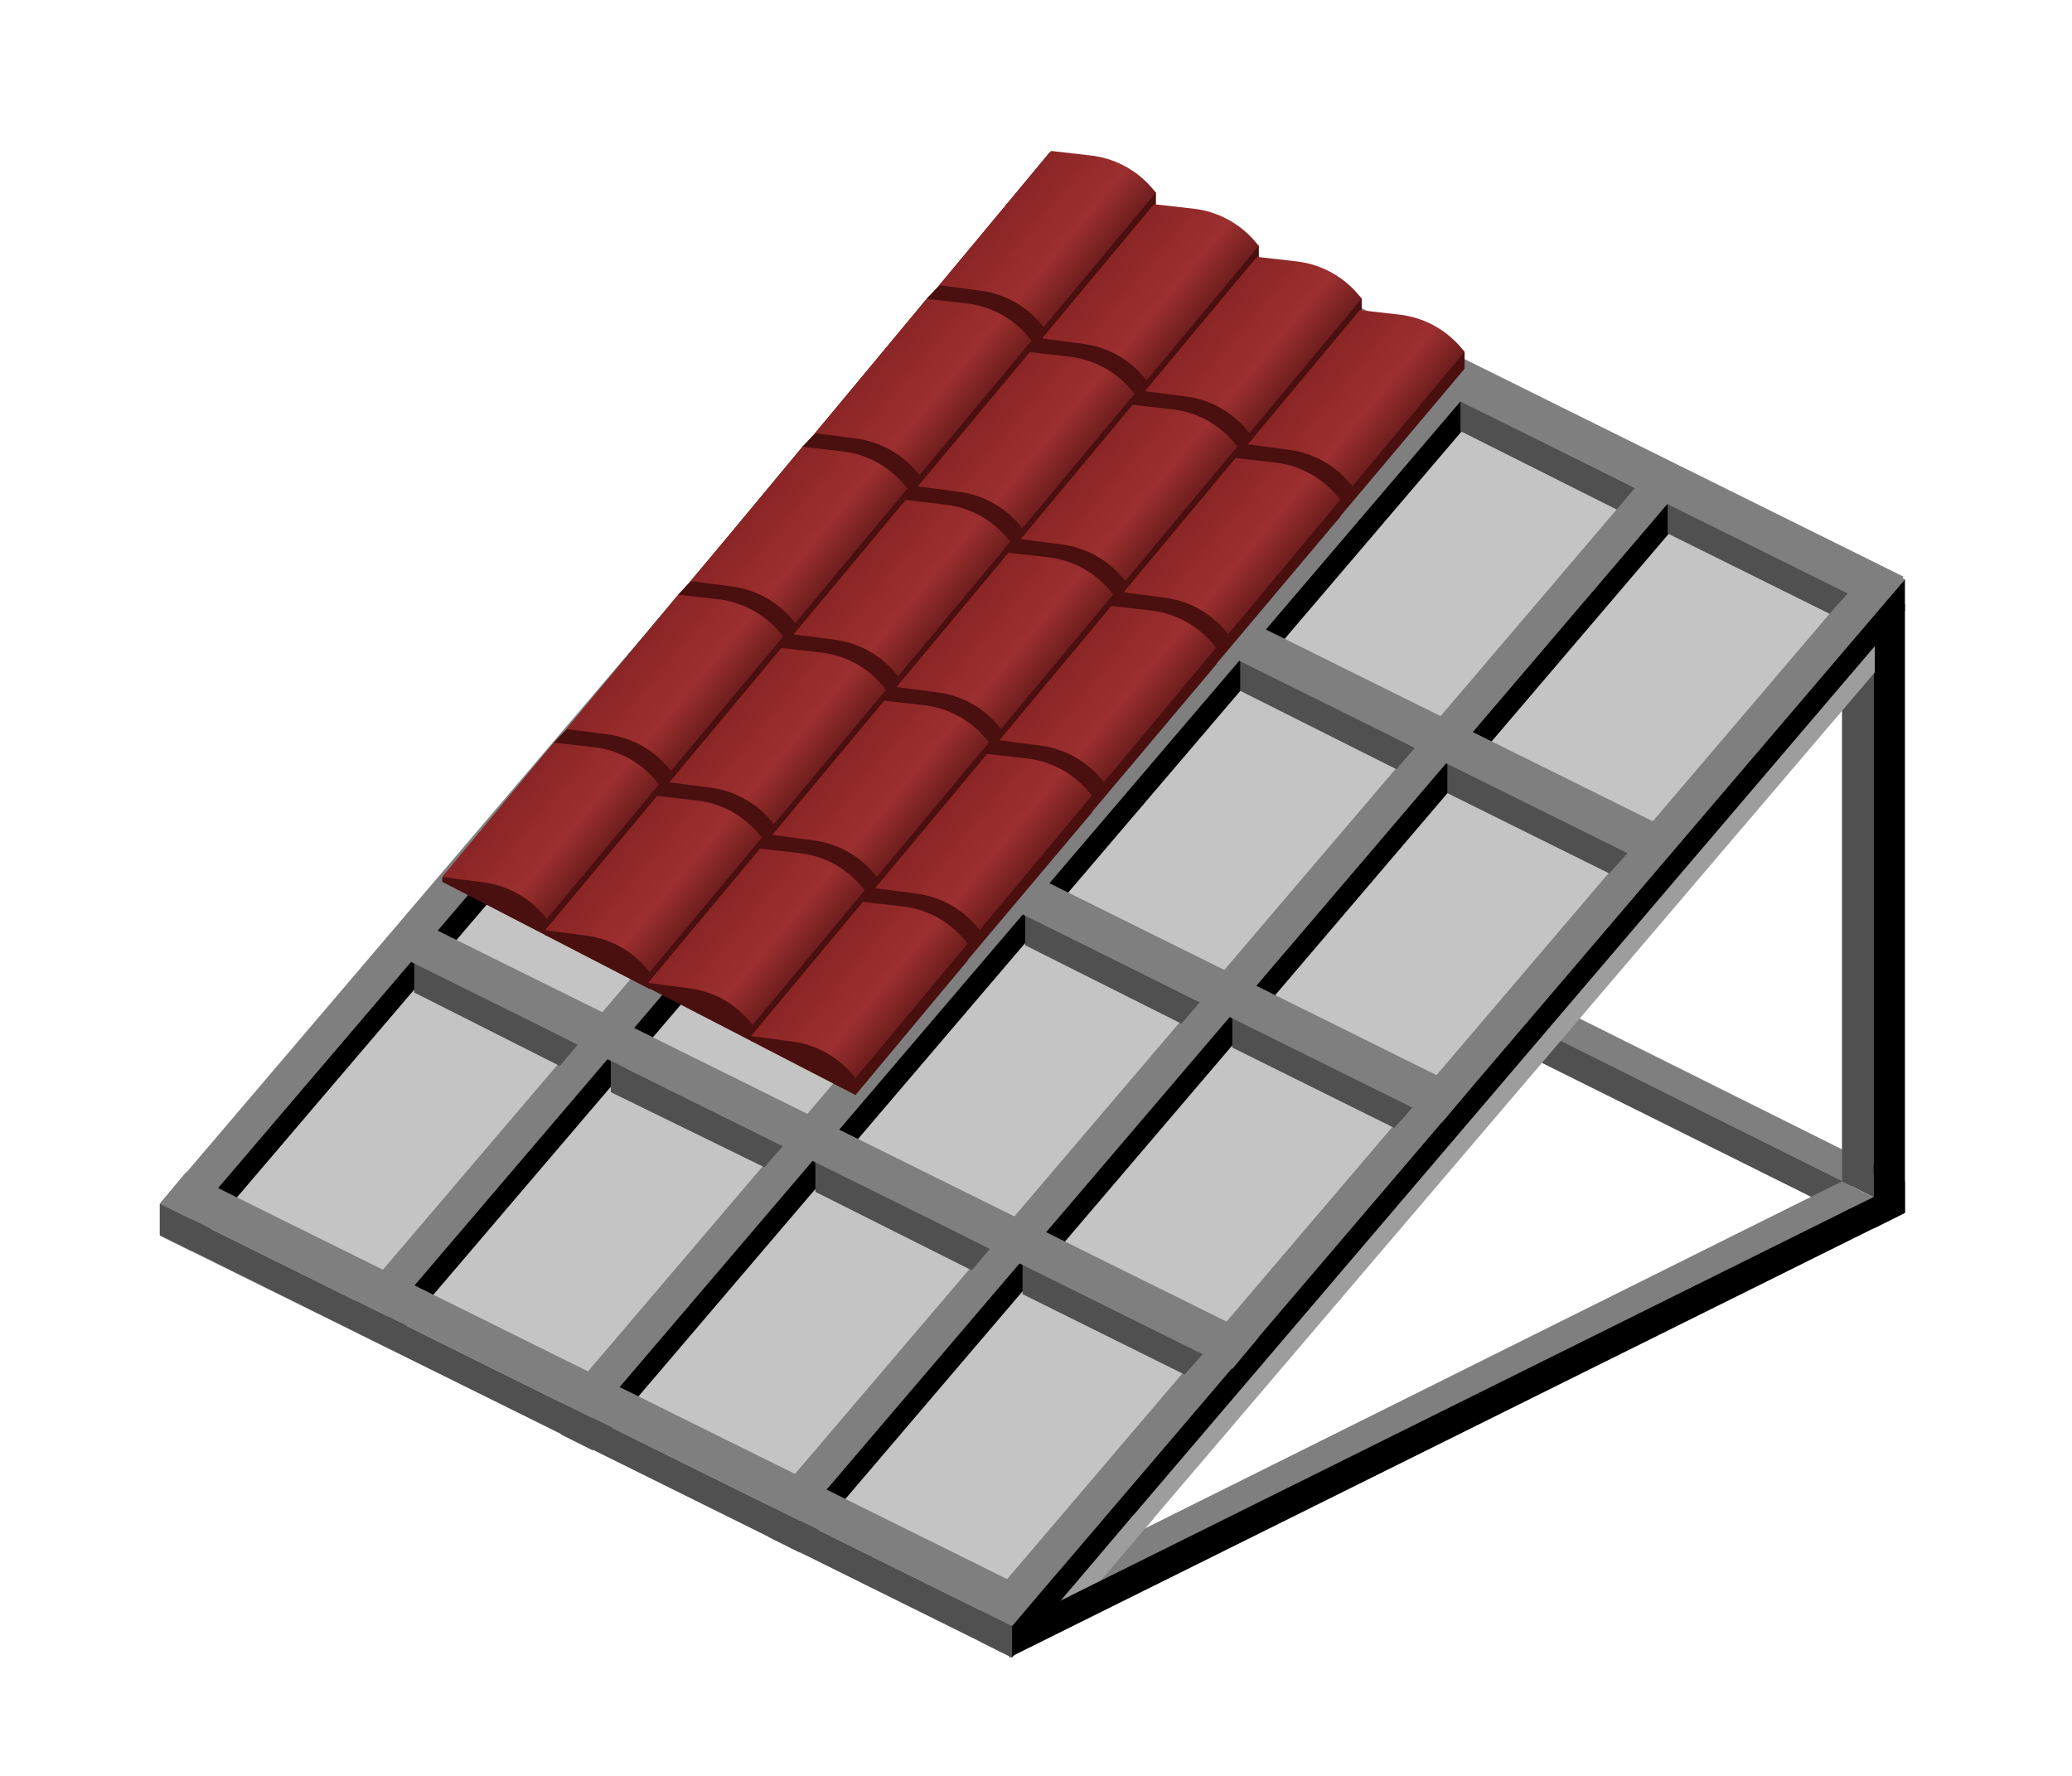 <svg width="350" height="300" viewBox="0 0 350 300" fill="none" xmlns="http://www.w3.org/2000/svg">
<path fill-rule="evenodd" clip-rule="evenodd" d="M188.674 133.096L318.013 197.574L312.698 200.233L183.359 135.976L188.674 133.096Z" fill="#7F7F7F"/>
<path fill-rule="evenodd" clip-rule="evenodd" d="M183.58 141.294V135.976L312.698 200.233V205.55L183.58 141.294Z" fill="#505050"/>
<path fill-rule="evenodd" clip-rule="evenodd" d="M311.148 199.569V102.077L316.463 104.736V202.228L311.148 199.569Z" fill="#505050"/>
<path fill-rule="evenodd" clip-rule="evenodd" d="M316.463 99.417L311.148 102.076L316.463 104.734L321.778 102.076L316.463 99.417Z" fill="#7F7F7F"/>
<path fill-rule="evenodd" clip-rule="evenodd" d="M321.778 204.886V102.076L316.463 104.735V207.545L321.778 204.886Z" fill="black"/>
<path d="M30.545 203.931L178.044 276.232L316.685 113.597V109.166L173.988 33.388L30.545 199.568L30.545 203.931Z" fill="#9D9D9D"/>
<path d="M27.001 208.806L170.957 279.777L322 102.518L174.431 30.285L27.001 208.806Z" fill="#C4C4C4"/>
<path fill-rule="evenodd" clip-rule="evenodd" d="M27 208.652V203.334L32.315 205.993V211.31L27 208.652Z" fill="#505050"/>
<path fill-rule="evenodd" clip-rule="evenodd" d="M177.822 26.297L27 203.335L32.315 205.994L183.137 29.178L177.822 26.297Z" fill="#7F7F7F"/>
<path fill-rule="evenodd" clip-rule="evenodd" d="M183.137 34.495V29.177L32.315 205.993V211.311L183.137 34.495Z" fill="black"/>
<path fill-rule="evenodd" clip-rule="evenodd" d="M60.221 225.048V219.73L65.536 222.389V227.707L60.221 225.048Z" fill="#505050"/>
<path fill-rule="evenodd" clip-rule="evenodd" d="M211.043 42.693L60.221 219.731L65.536 222.389L216.358 45.574L211.043 42.693Z" fill="#7F7F7F"/>
<path fill-rule="evenodd" clip-rule="evenodd" d="M216.358 50.891V45.574L65.536 222.389V227.707L216.358 50.891Z" fill="black"/>
<path fill-rule="evenodd" clip-rule="evenodd" d="M94.77 242.332V237.014L100.085 239.673V244.991L94.77 242.332Z" fill="#505050"/>
<path fill-rule="evenodd" clip-rule="evenodd" d="M245.592 59.976L94.77 237.013L100.085 239.672L250.907 62.856L245.592 59.976Z" fill="#7F7F7F"/>
<path fill-rule="evenodd" clip-rule="evenodd" d="M250.907 68.176V62.858L100.086 239.673V244.991L250.907 68.176Z" fill="black"/>
<path fill-rule="evenodd" clip-rule="evenodd" d="M129.763 259.613V254.295L135.078 256.954V262.272L129.763 259.613Z" fill="#505050"/>
<path fill-rule="evenodd" clip-rule="evenodd" d="M280.585 77.259L129.763 254.297L135.078 256.956L285.9 80.14L280.585 77.259Z" fill="#7F7F7F"/>
<path fill-rule="evenodd" clip-rule="evenodd" d="M285.9 85.457V80.139L135.078 256.955V262.273L285.9 85.457Z" fill="black"/>
<path fill-rule="evenodd" clip-rule="evenodd" d="M165.641 277.339V272.021L170.956 274.68V279.998L165.641 277.339Z" fill="#505050"/>
<path fill-rule="evenodd" clip-rule="evenodd" d="M311.148 199.568L165.641 272.022L170.956 274.681L316.463 202.227L311.148 199.568Z" fill="#7F7F7F"/>
<path fill-rule="evenodd" clip-rule="evenodd" d="M321.778 204.885V199.567L170.513 274.68V279.998L321.778 204.885Z" fill="black"/>
<path fill-rule="evenodd" clip-rule="evenodd" d="M165.641 277.341V272.023L170.956 274.682V280L165.641 277.341Z" fill="#505050"/>
<path fill-rule="evenodd" clip-rule="evenodd" d="M316.463 94.985L165.641 272.022L170.956 274.681L321.778 97.865L316.463 94.985Z" fill="#7F7F7F"/>
<path fill-rule="evenodd" clip-rule="evenodd" d="M321.778 103.184V97.866L170.956 274.682V280L321.778 103.184Z" fill="black"/>
<path fill-rule="evenodd" clip-rule="evenodd" d="M27 208.652V203.334L170.956 274.681V279.999L27 208.652Z" fill="#505050"/>
<path fill-rule="evenodd" clip-rule="evenodd" d="M178.929 39.148V33.831L206.569 47.945L203.513 51.556L178.929 39.148Z" fill="#505050"/>
<path fill-rule="evenodd" clip-rule="evenodd" d="M212.15 55.988V50.67L241.207 65.073L238.106 68.684L212.15 55.988Z" fill="#505050"/>
<path fill-rule="evenodd" clip-rule="evenodd" d="M246.699 72.828V67.51L276.199 82.444L273.099 86.078L246.699 72.828Z" fill="#505050"/>
<path fill-rule="evenodd" clip-rule="evenodd" d="M281.692 90.11V84.793L312.255 100.081L309.066 103.693L281.692 90.11Z" fill="#505050"/>
<path fill-rule="evenodd" clip-rule="evenodd" d="M31.429 198.016L27 203.334L170.956 274.681L175.386 269.363L31.429 198.016Z" fill="#7F7F7F"/>
<path fill-rule="evenodd" clip-rule="evenodd" d="M177.601 26.076L173.171 31.393L317.127 102.74L321.557 97.422L177.601 26.076Z" fill="#7F7F7F"/>
<path fill-rule="evenodd" clip-rule="evenodd" d="M141.722 83.019V77.701L169.362 91.816L166.305 95.427L141.722 83.019Z" fill="#505050"/>
<path fill-rule="evenodd" clip-rule="evenodd" d="M174.943 99.859V94.541L204 108.943L200.899 112.555L174.943 99.859Z" fill="#505050"/>
<path fill-rule="evenodd" clip-rule="evenodd" d="M209.492 116.699V111.381L238.992 126.315L235.892 129.949L209.492 116.699Z" fill="#505050"/>
<path fill-rule="evenodd" clip-rule="evenodd" d="M244.485 133.981V128.663L275.048 143.952L271.859 147.564L244.485 133.981Z" fill="#505050"/>
<path fill-rule="evenodd" clip-rule="evenodd" d="M140.393 69.947L135.964 75.265L279.92 146.612L284.35 141.294L140.393 69.947Z" fill="#7F7F7F"/>
<path fill-rule="evenodd" clip-rule="evenodd" d="M105.401 126.005V120.687L133.04 134.801L129.984 138.413L105.401 126.005Z" fill="#505050"/>
<path fill-rule="evenodd" clip-rule="evenodd" d="M138.622 142.844V137.527L167.679 151.929L164.578 155.541L138.622 142.844Z" fill="#505050"/>
<path fill-rule="evenodd" clip-rule="evenodd" d="M173.171 159.684V154.366L202.671 169.3L199.571 172.934L173.171 159.684Z" fill="#505050"/>
<path fill-rule="evenodd" clip-rule="evenodd" d="M208.164 176.967V171.649L238.727 186.938L235.537 190.549L208.164 176.967Z" fill="#505050"/>
<path fill-rule="evenodd" clip-rule="evenodd" d="M104.072 112.932L99.643 118.25L243.599 189.597L248.028 184.279L104.072 112.932Z" fill="#7F7F7F"/>
<path fill-rule="evenodd" clip-rule="evenodd" d="M69.966 167.661V162.343L97.605 176.457L94.549 180.069L69.966 167.661Z" fill="#505050"/>
<path fill-rule="evenodd" clip-rule="evenodd" d="M103.186 184.5V179.182L132.243 193.585L129.142 197.196L103.186 184.5Z" fill="#505050"/>
<path fill-rule="evenodd" clip-rule="evenodd" d="M137.736 201.34V196.022L167.236 210.956L164.135 214.59L137.736 201.34Z" fill="#505050"/>
<path fill-rule="evenodd" clip-rule="evenodd" d="M172.728 218.622V213.305L203.291 228.593L200.102 232.205L172.728 218.622Z" fill="#505050"/>
<path fill-rule="evenodd" clip-rule="evenodd" d="M68.637 154.589L64.207 159.906L208.164 231.253L212.593 225.935L68.637 154.589Z" fill="#7F7F7F"/>
<path d="M179.372 270.25L191.553 255.848L194.875 256.512L186.016 266.926L179.372 270.25Z" fill="#9D9D9D"/>
<path d="M156.393 50.583L158.636 48.224L177.31 25.723L195.258 32.516L195.258 35.4L174.378 59.58L156.393 50.583Z" fill="#4A0F0F"/>
<path d="M158.636 48.185L177.551 25.502L184.244 26.263C188.261 26.719 191.956 28.68 194.587 31.752L195.258 32.535L176.299 55.27L175.896 54.782C173.318 51.657 169.65 49.627 165.634 49.101L158.636 48.185Z" fill="url(#paint0_linear)"/>
<path d="M173.879 59.579L176.017 57.218L194.69 34.716L212.638 41.509L212.638 44.394L192.364 69.076L173.879 59.579Z" fill="#4A0F0F"/>
<path d="M176.017 57.178L194.932 34.496L201.625 35.256C205.642 35.713 209.337 37.674 211.967 40.745L212.638 41.529L193.68 64.263L193.277 63.775C190.698 60.65 187.031 58.62 183.015 58.094L176.017 57.178Z" fill="url(#paint1_linear)"/>
<path d="M191.364 69.077L193.397 66.117L212.071 43.615L230.019 50.408L230.019 53.292L209.35 78.573L191.364 69.077Z" fill="#4A0F0F"/>
<path d="M193.397 66.077L212.312 43.395L219.005 44.155C223.022 44.612 226.717 46.573 229.348 49.644L230.019 50.428L211.06 73.162L210.657 72.674C208.078 69.549 204.411 67.519 200.395 66.993L193.397 66.077Z" fill="url(#paint2_linear)"/>
<path d="M208.35 77.573L210.778 75.11L229.451 52.608L247.399 59.402L247.399 62.286L224.837 89.069L208.35 77.573Z" fill="#4A0F0F"/>
<path d="M210.778 75.071L229.692 52.388L236.385 53.149C240.402 53.605 244.097 55.566 246.728 58.638L247.399 59.421L228.441 82.156L228.037 81.667C225.459 78.543 221.792 76.513 217.776 75.987L210.778 75.071Z" fill="url(#paint3_linear)"/>
<path d="M135.411 75.573L137.654 73.215L156.327 50.713L174.275 57.506L174.275 60.39L153.396 84.57L135.411 75.573Z" fill="#4A0F0F"/>
<path d="M137.654 73.175L156.569 50.493L163.261 51.253C167.278 51.71 170.974 53.671 173.604 56.742L174.275 57.526L155.317 80.26L154.914 79.772C152.335 76.647 148.668 74.617 144.652 74.091L137.654 73.175Z" fill="url(#paint4_linear)"/>
<path d="M152.896 84.57L155.034 82.208L173.708 59.706L191.656 66.5L191.656 69.384L171.381 94.066L152.896 84.57Z" fill="#4A0F0F"/>
<path d="M155.034 82.169L173.949 59.486L180.642 60.247C184.659 60.703 188.354 62.664 190.985 65.736L191.655 66.519L172.697 89.254L172.294 88.765C169.715 85.64 166.048 83.61 162.032 83.085L155.034 82.169Z" fill="url(#paint5_linear)"/>
<path d="M170.382 94.067L172.415 91.107L191.088 68.605L209.036 75.398L209.036 78.283L188.367 103.563L170.382 94.067Z" fill="#4A0F0F"/>
<path d="M172.415 91.068L191.329 68.385L198.022 69.145C202.039 69.602 205.734 71.563 208.365 74.635L209.036 75.418L190.078 98.153L189.674 97.664C187.096 94.539 183.428 92.509 179.413 91.984L172.415 91.068Z" fill="url(#paint6_linear)"/>
<path d="M187.368 102.564L189.795 100.101L208.468 77.599L226.416 84.392L226.416 87.276L203.854 114.059L187.368 102.564Z" fill="#4A0F0F"/>
<path d="M189.795 100.061L208.71 77.379L215.403 78.139C219.419 78.596 223.115 80.557 225.745 83.628L226.416 84.412L207.458 107.146L207.055 106.658C204.476 103.533 200.809 101.503 196.793 100.977L189.795 100.061Z" fill="url(#paint7_linear)"/>
<path d="M114.428 100.564L116.671 98.206L135.345 75.704L153.292 82.497L153.292 85.381L132.413 109.561L114.428 100.564Z" fill="#4A0F0F"/>
<path d="M116.671 98.166L135.586 75.484L142.279 76.244C146.296 76.701 149.991 78.662 152.621 81.733L153.292 82.516L134.334 105.251L133.931 104.763C131.352 101.638 127.685 99.608 123.669 99.082L116.671 98.166Z" fill="url(#paint8_linear)"/>
<path d="M131.913 109.56L134.051 107.199L152.725 84.697L170.673 91.491L170.673 94.375L150.398 119.057L131.913 109.56Z" fill="#4A0F0F"/>
<path d="M134.052 107.16L152.966 84.477L159.659 85.237C163.676 85.694 167.371 87.655 170.002 90.727L170.673 91.51L151.714 114.245L151.311 113.756C148.733 110.631 145.065 108.601 141.049 108.076L134.052 107.16Z" fill="url(#paint9_linear)"/>
<path d="M149.399 119.058L151.432 116.098L170.105 93.596L188.053 100.389L188.053 103.274L167.384 128.554L149.399 119.058Z" fill="#4A0F0F"/>
<path d="M151.432 116.059L170.347 93.376L177.04 94.136C181.056 94.593 184.752 96.554 187.382 99.626L188.053 100.409L169.095 123.144L168.692 122.655C166.113 119.53 162.446 117.5 158.43 116.975L151.432 116.059Z" fill="url(#paint10_linear)"/>
<path d="M166.385 127.554L168.812 125.092L187.486 102.59L205.434 109.383L205.434 112.267L182.871 139.05L166.385 127.554Z" fill="#4A0F0F"/>
<path d="M168.812 125.052L187.727 102.37L194.42 103.13C198.437 103.587 202.132 105.548 204.763 108.619L205.433 109.402L186.475 132.137L186.072 131.649C183.493 128.524 179.826 126.494 175.81 125.968L168.812 125.052Z" fill="url(#paint11_linear)"/>
<path d="M93.445 125.555L95.688 123.197L114.362 100.695L132.31 107.488L132.31 110.372L111.43 134.552L93.445 125.555Z" fill="#4A0F0F"/>
<path d="M95.688 123.157L114.603 100.475L121.296 101.235C125.313 101.692 129.008 103.653 131.639 106.724L132.31 107.507L113.351 130.242L112.948 129.754C110.37 126.629 106.702 124.599 102.686 124.073L95.688 123.157Z" fill="url(#paint12_linear)"/>
<path d="M110.931 134.551L113.069 132.19L131.742 109.688L149.69 116.482L149.69 119.366L129.416 144.048L110.931 134.551Z" fill="#4A0F0F"/>
<path d="M113.069 132.151L131.984 109.468L138.676 110.228C142.693 110.685 146.389 112.646 149.019 115.718L149.69 116.501L130.732 139.236L130.329 138.747C127.75 135.622 124.083 133.592 120.067 133.067L113.069 132.151Z" fill="url(#paint13_linear)"/>
<path d="M128.416 144.049L130.449 141.089L149.123 118.587L167.071 125.38L167.071 128.265L146.401 153.545L128.416 144.049Z" fill="#4A0F0F"/>
<path d="M130.449 141.05L149.364 118.367L156.057 119.127C160.074 119.584 163.769 121.545 166.4 124.617L167.07 125.4L148.112 148.135L147.709 147.646C145.13 144.521 141.463 142.491 137.447 141.966L130.449 141.05Z" fill="url(#paint14_linear)"/>
<path d="M145.402 152.545L147.829 150.083L166.503 127.581L184.451 134.374L184.451 137.258L161.889 164.041L145.402 152.545Z" fill="#4A0F0F"/>
<path d="M147.829 150.043L166.744 127.36L173.437 128.121C177.454 128.577 181.149 130.539 183.78 133.61L184.451 134.393L165.492 157.128L165.089 156.64C162.511 153.515 158.843 151.485 154.827 150.959L147.829 150.043Z" fill="url(#paint15_linear)"/>
<path d="M74.706 148.967L74.706 148.188L93.379 125.686L111.327 132.479L111.327 135.363L92.369 158.098L74.706 148.967Z" fill="#4A0F0F"/>
<path d="M74.706 148.148L93.621 125.465L100.313 126.226C104.33 126.682 108.026 128.644 110.656 131.715L111.327 132.498L92.369 155.233L91.965 154.745C89.387 151.62 85.72 149.59 81.704 149.064L74.706 148.148Z" fill="url(#paint16_linear)"/>
<path d="M92.086 157.961L92.086 157.181L110.76 134.679L128.707 141.472L128.707 144.357L109.749 167.092L92.086 157.961Z" fill="#4A0F0F"/>
<path d="M92.086 157.142L111.001 134.459L117.694 135.219C121.711 135.676 125.406 137.637 128.036 140.708L128.707 141.492L109.749 164.227L109.346 163.738C106.767 160.613 103.1 158.583 99.084 158.058L92.086 157.142Z" fill="url(#paint17_linear)"/>
<path d="M109.467 166.86L109.467 166.08L128.14 143.578L146.088 150.371L146.088 153.256L127.13 175.99L109.467 166.86Z" fill="#4A0F0F"/>
<path d="M109.467 166.041L128.381 143.358L135.074 144.118C139.091 144.575 142.786 146.536 145.417 149.607L146.088 150.391L127.13 173.126L126.726 172.637C124.148 169.512 120.48 167.482 116.465 166.956L109.467 166.041Z" fill="url(#paint18_linear)"/>
<path d="M126.847 175.853L126.847 175.074L145.52 152.572L163.468 159.365L163.468 162.249L144.51 184.984L126.847 175.853Z" fill="#4A0F0F"/>
<path d="M126.847 175.034L145.762 152.351L152.454 153.112C156.471 153.568 160.167 155.53 162.797 158.601L163.468 159.384L144.51 182.119L144.107 181.631C141.528 178.506 137.861 176.476 133.845 175.95L126.847 175.034Z" fill="url(#paint19_linear)"/>
<defs>
<linearGradient id="paint0_linear" x1="170.388" y1="34.093" x2="184.291" y2="45.686" gradientUnits="userSpaceOnUse">
<stop stop-color="#8B2525"/>
<stop offset="0.651" stop-color="#9C2F2F"/>
<stop offset="1" stop-color="#6F1E1E"/>
</linearGradient>
<linearGradient id="paint1_linear" x1="187.769" y1="43.086" x2="201.672" y2="54.68" gradientUnits="userSpaceOnUse">
<stop stop-color="#8B2525"/>
<stop offset="0.651" stop-color="#9C2F2F"/>
<stop offset="1" stop-color="#6F1E1E"/>
</linearGradient>
<linearGradient id="paint2_linear" x1="205.149" y1="51.985" x2="219.052" y2="63.579" gradientUnits="userSpaceOnUse">
<stop stop-color="#8B2525"/>
<stop offset="0.651" stop-color="#9C2F2F"/>
<stop offset="1" stop-color="#6F1E1E"/>
</linearGradient>
<linearGradient id="paint3_linear" x1="222.529" y1="60.978" x2="236.432" y2="72.572" gradientUnits="userSpaceOnUse">
<stop stop-color="#8B2525"/>
<stop offset="0.651" stop-color="#9C2F2F"/>
<stop offset="1" stop-color="#6F1E1E"/>
</linearGradient>
<linearGradient id="paint4_linear" x1="149.405" y1="59.083" x2="163.309" y2="70.677" gradientUnits="userSpaceOnUse">
<stop stop-color="#8B2525"/>
<stop offset="0.651" stop-color="#9C2F2F"/>
<stop offset="1" stop-color="#6F1E1E"/>
</linearGradient>
<linearGradient id="paint5_linear" x1="166.786" y1="68.076" x2="180.689" y2="79.67" gradientUnits="userSpaceOnUse">
<stop stop-color="#8B2525"/>
<stop offset="0.651" stop-color="#9C2F2F"/>
<stop offset="1" stop-color="#6F1E1E"/>
</linearGradient>
<linearGradient id="paint6_linear" x1="184.166" y1="76.975" x2="198.069" y2="88.569" gradientUnits="userSpaceOnUse">
<stop stop-color="#8B2525"/>
<stop offset="0.651" stop-color="#9C2F2F"/>
<stop offset="1" stop-color="#6F1E1E"/>
</linearGradient>
<linearGradient id="paint7_linear" x1="201.546" y1="85.969" x2="215.45" y2="97.562" gradientUnits="userSpaceOnUse">
<stop stop-color="#8B2525"/>
<stop offset="0.651" stop-color="#9C2F2F"/>
<stop offset="1" stop-color="#6F1E1E"/>
</linearGradient>
<linearGradient id="paint8_linear" x1="128.423" y1="84.074" x2="142.326" y2="95.668" gradientUnits="userSpaceOnUse">
<stop stop-color="#8B2525"/>
<stop offset="0.651" stop-color="#9C2F2F"/>
<stop offset="1" stop-color="#6F1E1E"/>
</linearGradient>
<linearGradient id="paint9_linear" x1="145.803" y1="93.067" x2="159.706" y2="104.661" gradientUnits="userSpaceOnUse">
<stop stop-color="#8B2525"/>
<stop offset="0.651" stop-color="#9C2F2F"/>
<stop offset="1" stop-color="#6F1E1E"/>
</linearGradient>
<linearGradient id="paint10_linear" x1="163.183" y1="101.966" x2="177.087" y2="113.56" gradientUnits="userSpaceOnUse">
<stop stop-color="#8B2525"/>
<stop offset="0.651" stop-color="#9C2F2F"/>
<stop offset="1" stop-color="#6F1E1E"/>
</linearGradient>
<linearGradient id="paint11_linear" x1="180.564" y1="110.96" x2="194.467" y2="122.553" gradientUnits="userSpaceOnUse">
<stop stop-color="#8B2525"/>
<stop offset="0.651" stop-color="#9C2F2F"/>
<stop offset="1" stop-color="#6F1E1E"/>
</linearGradient>
<linearGradient id="paint12_linear" x1="107.44" y1="109.065" x2="121.343" y2="120.658" gradientUnits="userSpaceOnUse">
<stop stop-color="#8B2525"/>
<stop offset="0.651" stop-color="#9C2F2F"/>
<stop offset="1" stop-color="#6F1E1E"/>
</linearGradient>
<linearGradient id="paint13_linear" x1="124.82" y1="118.058" x2="138.724" y2="129.652" gradientUnits="userSpaceOnUse">
<stop stop-color="#8B2525"/>
<stop offset="0.651" stop-color="#9C2F2F"/>
<stop offset="1" stop-color="#6F1E1E"/>
</linearGradient>
<linearGradient id="paint14_linear" x1="142.201" y1="126.957" x2="156.104" y2="138.551" gradientUnits="userSpaceOnUse">
<stop stop-color="#8B2525"/>
<stop offset="0.651" stop-color="#9C2F2F"/>
<stop offset="1" stop-color="#6F1E1E"/>
</linearGradient>
<linearGradient id="paint15_linear" x1="159.581" y1="135.951" x2="173.484" y2="147.544" gradientUnits="userSpaceOnUse">
<stop stop-color="#8B2525"/>
<stop offset="0.651" stop-color="#9C2F2F"/>
<stop offset="1" stop-color="#6F1E1E"/>
</linearGradient>
<linearGradient id="paint16_linear" x1="86.457" y1="134.056" x2="100.361" y2="145.649" gradientUnits="userSpaceOnUse">
<stop stop-color="#8B2525"/>
<stop offset="0.651" stop-color="#9C2F2F"/>
<stop offset="1" stop-color="#6F1E1E"/>
</linearGradient>
<linearGradient id="paint17_linear" x1="103.838" y1="143.049" x2="117.741" y2="154.643" gradientUnits="userSpaceOnUse">
<stop stop-color="#8B2525"/>
<stop offset="0.651" stop-color="#9C2F2F"/>
<stop offset="1" stop-color="#6F1E1E"/>
</linearGradient>
<linearGradient id="paint18_linear" x1="121.218" y1="151.948" x2="135.121" y2="163.542" gradientUnits="userSpaceOnUse">
<stop stop-color="#8B2525"/>
<stop offset="0.651" stop-color="#9C2F2F"/>
<stop offset="1" stop-color="#6F1E1E"/>
</linearGradient>
<linearGradient id="paint19_linear" x1="138.598" y1="160.942" x2="152.502" y2="172.535" gradientUnits="userSpaceOnUse">
<stop stop-color="#8B2525"/>
<stop offset="0.651" stop-color="#9C2F2F"/>
<stop offset="1" stop-color="#6F1E1E"/>
</linearGradient>
</defs>
</svg>
